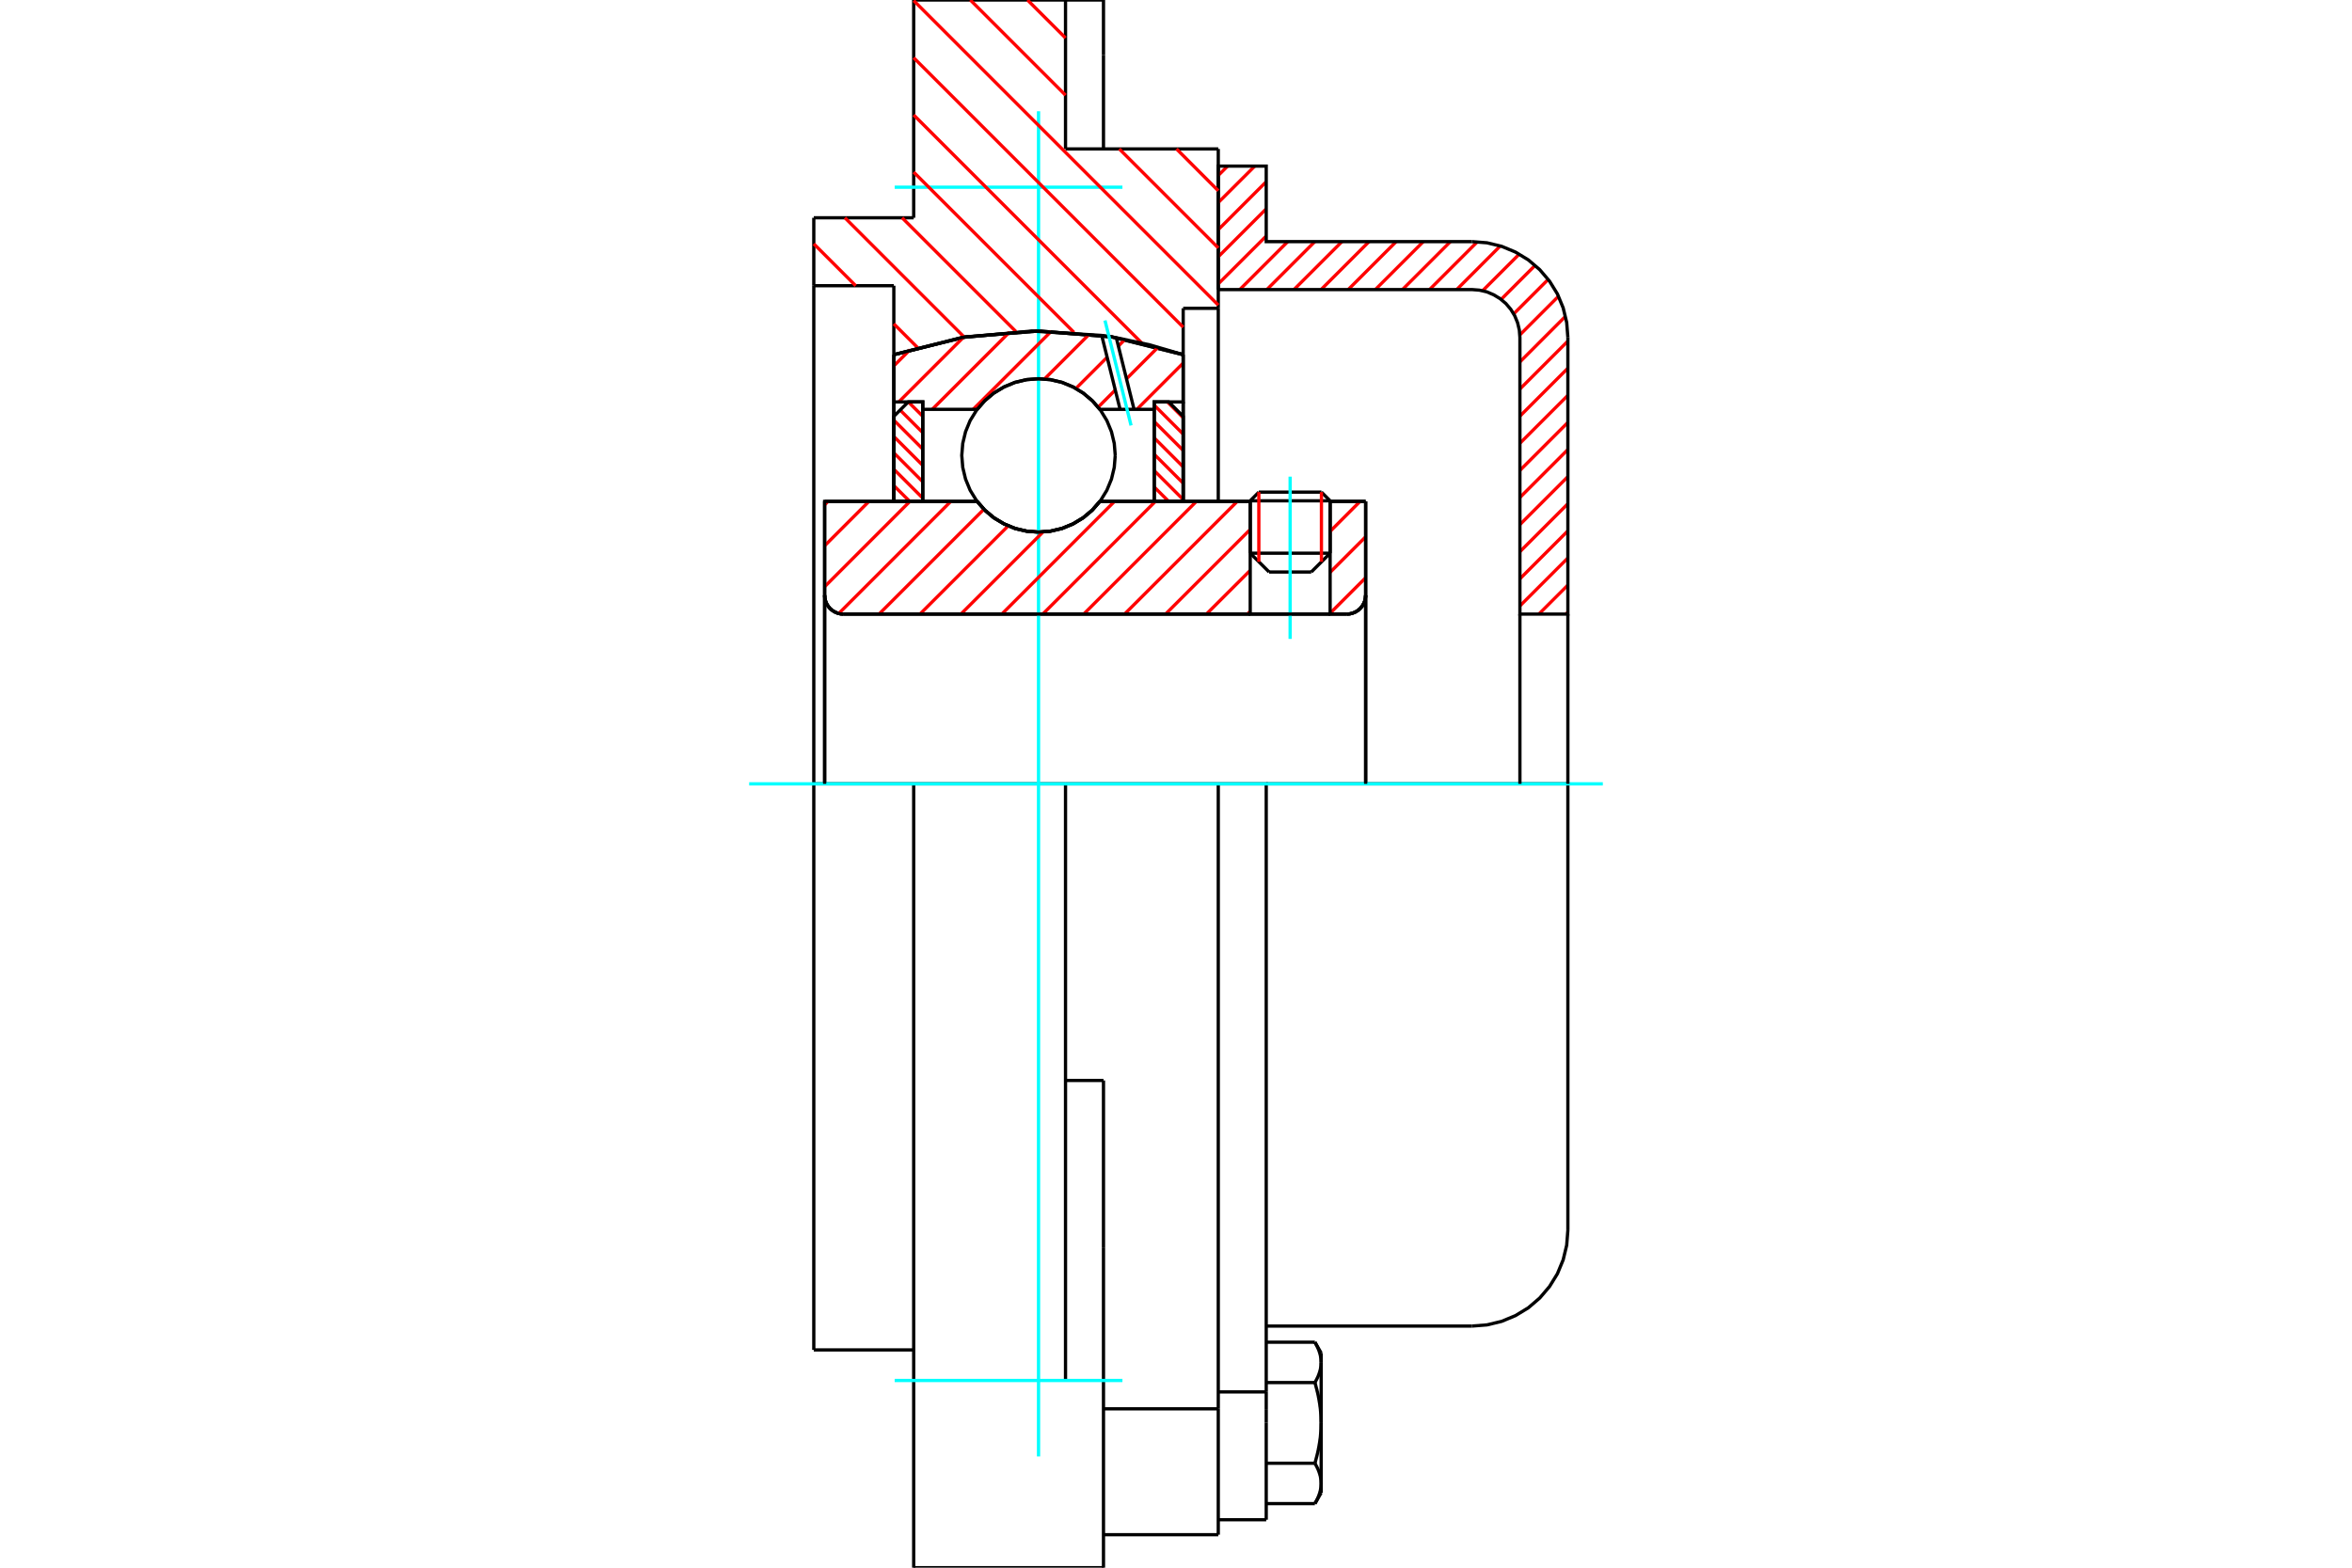 <?xml version="1.0" standalone="no"?>
<!DOCTYPE svg PUBLIC "-//W3C//DTD SVG 1.1//EN"
	"http://www.w3.org/Graphics/SVG/1.1/DTD/svg11.dtd">
<svg xmlns="http://www.w3.org/2000/svg" height="100%" width="100%" viewBox="0 0 36000 24000">
	<rect x="-1800" y="-1200" width="39600" height="26400" style="fill:#FFF"/>
	<g style="fill:none; fill-rule:evenodd" transform="matrix(1 0 0 1 0 0)">
		<g style="fill:none; stroke:#000; stroke-width:50; shape-rendering:geometricPrecision">
			<line x1="20359" y1="7667" x2="19136" y2="7667"/>
			<line x1="19268" y1="7534" x2="20226" y2="7534"/>
			<line x1="19136" y1="8469" x2="20359" y2="8469"/>
			<line x1="20070" y1="8757" x2="19425" y2="8757"/>
			<polyline points="20614,9401 20659,9398 20703,9387 20745,9370 20784,9346 20818,9317 20848,9282 20871,9243 20889,9202 20899,9157 20903,9112"/>
			<line x1="20903" y1="7676" x2="20903" y2="9112"/>
			<line x1="20359" y1="7676" x2="20903" y2="7676"/>
			<line x1="16835" y1="7676" x2="19136" y2="7676"/>
			<polyline points="14956,7676 15076,7813 15215,7929 15371,8022 15538,8091 15715,8132 15896,8146 16076,8132 16253,8091 16421,8022 16576,7929 16715,7813 16835,7676"/>
			<line x1="12622" y1="7676" x2="14956" y2="7676"/>
			<line x1="12622" y1="9112" x2="12622" y2="7676"/>
			<polyline points="12622,9112 12625,9157 12636,9202 12653,9243 12677,9282 12706,9317 12741,9346 12780,9370 12821,9387 12866,9398 12911,9401"/>
			<line x1="20614" y1="9401" x2="12911" y2="9401"/>
			<line x1="20903" y1="9112" x2="20903" y2="12000"/>
			<line x1="12622" y1="9112" x2="12622" y2="12000"/>
			<line x1="19268" y1="7534" x2="19136" y2="7667"/>
			<line x1="20359" y1="7667" x2="20226" y2="7534"/>
			<line x1="20070" y1="8757" x2="20359" y2="8469"/>
			<line x1="19136" y1="8469" x2="19425" y2="8757"/>
			<line x1="19136" y1="7667" x2="19136" y2="8469"/>
			<line x1="20359" y1="8469" x2="20359" y2="7667"/>
			<polyline points="20614,9401 20659,9398 20703,9387 20745,9370 20784,9346 20818,9317 20848,9282 20871,9243 20889,9202 20899,9157 20903,9112"/>
			<polyline points="12622,9112 12625,9157 12636,9202 12653,9243 12677,9282 12706,9317 12741,9346 12780,9370 12821,9387 12866,9398 12911,9401"/>
			<polyline points="18647,23495 18647,21783 18647,21568"/>
			<line x1="16890" y1="21568" x2="18647" y2="21568"/>
			<line x1="16309" y1="2280" x2="18647" y2="2280"/>
			<line x1="18647" y1="12000" x2="18647" y2="21568"/>
			<line x1="18647" y1="12000" x2="16309" y2="12000"/>
			<line x1="16890" y1="16541" x2="16309" y2="16541"/>
			<line x1="13985" y1="12000" x2="12456" y2="12000"/>
			<line x1="16309" y1="12000" x2="13985" y2="12000"/>
			<line x1="13681" y1="4374" x2="12456" y2="4374"/>
			<line x1="13681" y1="5430" x2="13681" y2="4374"/>
			<polyline points="18110,5430 17018,5158 15896,5067 14774,5158 13681,5430"/>
			<line x1="18110" y1="4720" x2="18110" y2="5430"/>
			<line x1="18647" y1="4720" x2="18110" y2="4720"/>
			<line x1="18647" y1="2280" x2="18647" y2="4720"/>
			<line x1="16309" y1="0" x2="16309" y2="2280"/>
			<line x1="13985" y1="0" x2="16309" y2="0"/>
			<line x1="13985" y1="3334" x2="13985" y2="0"/>
			<line x1="12456" y1="3334" x2="13985" y2="3334"/>
			<line x1="12456" y1="4374" x2="12456" y2="3334"/>
			<line x1="13681" y1="7677" x2="13681" y2="5430"/>
			<line x1="18110" y1="5430" x2="18110" y2="7677"/>
			<line x1="12456" y1="20666" x2="12456" y2="12000"/>
			<line x1="18647" y1="4720" x2="18647" y2="7677"/>
			<line x1="12456" y1="12000" x2="12456" y2="4374"/>
			<line x1="16890" y1="19107" x2="16890" y2="16541"/>
			<line x1="16309" y1="21134" x2="16309" y2="12000"/>
			<line x1="16890" y1="24000" x2="16890" y2="19107"/>
			<line x1="16890" y1="840" x2="16890" y2="0"/>
			<line x1="16890" y1="2280" x2="16890" y2="840"/>
			<polyline points="13985,24000 13985,21134 13985,12000"/>
			<line x1="16890" y1="23495" x2="18647" y2="23495"/>
			<line x1="12456" y1="20666" x2="13985" y2="20666"/>
			<line x1="16890" y1="0" x2="16309" y2="0"/>
			<polyline points="13985,24000 16309,24000 16890,24000"/>
			<line x1="18647" y1="21309" x2="19381" y2="21309"/>
			<line x1="19381" y1="21584" x2="19381" y2="21309"/>
			<line x1="19381" y1="21783" x2="19381" y2="21584"/>
			<line x1="19381" y1="23266" x2="19381" y2="21783"/>
			<polyline points="19381,21309 19381,12000 18647,12000"/>
			<polyline points="20126,21166 20132,21156 20137,21146 20142,21137 20147,21127 20152,21118 20157,21108 20161,21099 20166,21090 20170,21081 20174,21072 20178,21063 20181,21054 20185,21045 20188,21036 20191,21027 20194,21018 20197,21010 20200,21001 20202,20992 20204,20984 20207,20975 20209,20967 20211,20958 20212,20950 20214,20941 20215,20933 20217,20924 20218,20916 20219,20907 20220,20899 20220,20891 20221,20882 20221,20874 20222,20865 20222,20857"/>
			<polyline points="20222,21783 20222,21766 20221,21749 20221,21732 20220,21716 20220,21699 20219,21682 20218,21665 20217,21648 20215,21631 20214,21614 20212,21597 20211,21580 20209,21563 20207,21546 20204,21529 20202,21512 20200,21494 20197,21477 20194,21460 20191,21442 20188,21425 20185,21407 20181,21389 20178,21371 20174,21353 20170,21335 20166,21317 20161,21299 20157,21280 20152,21261 20147,21243 20142,21224 20137,21204 20132,21185 20126,21166"/>
			<line x1="20222" y1="20857" x2="20222" y2="21783"/>
			<polyline points="20222,22710 20222,22702 20221,22693 20221,22685 20220,22676 20220,22668 20219,22659 20218,22651 20217,22642 20215,22634 20214,22625 20212,22617 20211,22608 20209,22600 20207,22591 20204,22583 20202,22574 20200,22566 20197,22557 20194,22548 20191,22539 20188,22531 20185,22522 20181,22513 20178,22504 20174,22495 20170,22486 20166,22477 20161,22468 20157,22458 20152,22449 20147,22440 20142,22430 20137,22421 20132,22411 20126,22401"/>
			<line x1="20222" y1="21783" x2="20222" y2="22710"/>
			<polyline points="20126,22401 20132,22382 20137,22362 20142,22343 20147,22324 20152,22305 20157,22287 20161,22268 20166,22250 20170,22231 20174,22213 20178,22195 20181,22177 20185,22160 20188,22142 20191,22124 20194,22107 20197,22090 20200,22072 20202,22055 20204,22038 20207,22021 20209,22004 20211,21987 20212,21970 20214,21953 20215,21936 20217,21919 20218,21902 20219,21885 20220,21868 20220,21851 20221,21834 20221,21817 20222,21800 20222,21783"/>
			<line x1="20222" y1="22710" x2="20222" y2="22853"/>
			<polyline points="20126,23019 20132,23009 20137,22999 20142,22990 20147,22980 20152,22971 20157,22962 20161,22952 20166,22943 20170,22934 20174,22925 20178,22916 20181,22907 20185,22898 20188,22889 20191,22881 20194,22872 20197,22863 20200,22855 20202,22846 20204,22837 20207,22829 20209,22820 20211,22812 20212,22803 20214,22795 20215,22786 20217,22778 20218,22769 20219,22761 20220,22752 20220,22744 20221,22735 20221,22727 20222,22719 20222,22710"/>
			<polyline points="20222,20857 20222,20848 20221,20840 20221,20831 20220,20823 20220,20814 20219,20806 20218,20797 20217,20789 20215,20780 20214,20772 20212,20764 20211,20755 20209,20747 20207,20738 20204,20729 20202,20721 20200,20712 20197,20704 20194,20695 20191,20686 20188,20677 20185,20668 20181,20660 20178,20651 20174,20642 20170,20633 20166,20623 20161,20614 20157,20605 20152,20596 20147,20586 20142,20577 20137,20567 20132,20558 20126,20548"/>
			<line x1="20222" y1="20713" x2="20222" y2="20857"/>
			<line x1="19381" y1="23019" x2="20126" y2="23019"/>
			<line x1="19381" y1="22401" x2="20126" y2="22401"/>
			<line x1="19381" y1="21166" x2="20126" y2="21166"/>
			<line x1="19381" y1="20548" x2="20126" y2="20548"/>
			<polyline points="23998,12000 22530,12000 19381,12000"/>
			<line x1="23998" y1="18834" x2="23998" y2="12000"/>
			<line x1="18647" y1="23266" x2="19381" y2="23266"/>
			<line x1="20126" y1="23019" x2="20222" y2="22853"/>
			<line x1="20222" y1="20713" x2="20126" y2="20548"/>
			<polyline points="22530,20301 22760,20283 22984,20229 23196,20141 23393,20021 23568,19871 23717,19696 23838,19500 23926,19287 23980,19063 23998,18834"/>
			<line x1="19381" y1="20301" x2="22530" y2="20301"/>
		</g>
		<g style="fill:none; stroke:#0FF; stroke-width:50; shape-rendering:geometricPrecision">
			<line x1="19747" y1="9781" x2="19747" y2="7297"/>
			<line x1="15896" y1="22297" x2="15896" y2="1703"/>
			<line x1="11467" y1="12000" x2="24533" y2="12000"/>
			<line x1="13694" y1="2866" x2="17180" y2="2866"/>
			<line x1="13694" y1="21134" x2="17180" y2="21134"/>
		</g>
		<g style="fill:none; stroke:#F00; stroke-width:50; shape-rendering:geometricPrecision">
			<line x1="23998" y1="9373" x2="23969" y2="9401"/>
			<line x1="23998" y1="8957" x2="23554" y2="9401"/>
			<line x1="23998" y1="8542" x2="23264" y2="9276"/>
			<line x1="23998" y1="8127" x2="23264" y2="8861"/>
			<line x1="23998" y1="7712" x2="23264" y2="8446"/>
			<line x1="23998" y1="7297" x2="23264" y2="8031"/>
			<line x1="23998" y1="6882" x2="23264" y2="7616"/>
			<line x1="23998" y1="6467" x2="23264" y2="7201"/>
			<line x1="23998" y1="6052" x2="23264" y2="6786"/>
			<line x1="23998" y1="5637" x2="23264" y2="6371"/>
			<line x1="23998" y1="5222" x2="23264" y2="5956"/>
			<line x1="23961" y1="4843" x2="23264" y2="5541"/>
			<line x1="23855" y1="4535" x2="23263" y2="5127"/>
			<line x1="23697" y1="4277" x2="23169" y2="4805"/>
			<line x1="23496" y1="4063" x2="22976" y2="4584"/>
			<line x1="23254" y1="3890" x2="22693" y2="4451"/>
			<line x1="22964" y1="3765" x2="22297" y2="4433"/>
			<line x1="22613" y1="3701" x2="21881" y2="4433"/>
			<line x1="22200" y1="3699" x2="21466" y2="4433"/>
			<line x1="21785" y1="3699" x2="21051" y2="4433"/>
			<line x1="21370" y1="3699" x2="20636" y2="4433"/>
			<line x1="20955" y1="3699" x2="20221" y2="4433"/>
			<line x1="20540" y1="3699" x2="19806" y2="4433"/>
			<line x1="20125" y1="3699" x2="19391" y2="4433"/>
			<line x1="19710" y1="3699" x2="18976" y2="4433"/>
			<line x1="19381" y1="3613" x2="18647" y2="4346"/>
			<line x1="19381" y1="3197" x2="18647" y2="3931"/>
			<line x1="19381" y1="2782" x2="18647" y2="3516"/>
			<line x1="19206" y1="2543" x2="18647" y2="3101"/>
			<line x1="18790" y1="2543" x2="18647" y2="2686"/>
		</g>
		<g style="fill:none; stroke:#000; stroke-width:50; shape-rendering:geometricPrecision">
			<polyline points="18647,4433 18647,2543 19381,2543 19381,3699 22530,3699"/>
			<polyline points="23998,5166 23980,4937 23926,4713 23838,4500 23717,4304 23568,4129 23393,3979 23196,3859 22984,3771 22760,3717 22530,3699"/>
			<polyline points="23998,5166 23998,9401 23264,9401 23264,5166 23255,5052 23228,4940 23184,4833 23124,4735 23049,4647 22962,4573 22863,4513 22757,4468 22645,4442 22530,4433 18647,4433"/>
			<line x1="23998" y1="12000" x2="23998" y2="9401"/>
			<line x1="23264" y1="9401" x2="23264" y2="12000"/>
		</g>
		<g style="fill:none; stroke:#F00; stroke-width:50; shape-rendering:geometricPrecision">
			<line x1="15727" y1="0" x2="16309" y2="581"/>
			<line x1="18008" y1="2280" x2="18647" y2="2920"/>
			<line x1="14852" y1="0" x2="16309" y2="1457"/>
			<line x1="17132" y1="2280" x2="18647" y2="3795"/>
			<line x1="13985" y1="9" x2="18647" y2="4671"/>
			<line x1="13985" y1="884" x2="18110" y2="5009"/>
			<line x1="13985" y1="1760" x2="17479" y2="5254"/>
			<line x1="13985" y1="2635" x2="16439" y2="5089"/>
			<line x1="13808" y1="3334" x2="15550" y2="5076"/>
			<line x1="12932" y1="3334" x2="14761" y2="5163"/>
			<line x1="12456" y1="3733" x2="13097" y2="4374"/>
			<line x1="13681" y1="4958" x2="14045" y2="5322"/>
		</g>
		<g style="fill:none; stroke:#000; stroke-width:50; shape-rendering:geometricPrecision">
			<polyline points="18110,5430 17018,5158 15896,5067 14774,5158 13681,5430"/>
		</g>
		<g style="fill:none; stroke:#F00; stroke-width:50; shape-rendering:geometricPrecision">
			<line x1="20226" y1="7534" x2="20226" y2="8601"/>
			<line x1="19268" y1="8601" x2="19268" y2="7534"/>
			<line x1="13681" y1="7434" x2="13924" y2="7676"/>
			<line x1="13681" y1="7183" x2="14124" y2="7626"/>
			<line x1="13681" y1="6933" x2="14124" y2="7376"/>
			<line x1="13681" y1="6682" x2="14124" y2="7125"/>
			<line x1="13681" y1="6432" x2="14124" y2="6875"/>
			<line x1="13778" y1="6278" x2="14124" y2="6624"/>
			<line x1="13903" y1="6153" x2="14124" y2="6373"/>
		</g>
		<g style="fill:none; stroke:#000; stroke-width:50; shape-rendering:geometricPrecision">
			<polyline points="14124,7676 14124,6153 13902,6153 13681,6374 13681,7676 14124,7676"/>
		</g>
		<g style="fill:none; stroke:#F00; stroke-width:50; shape-rendering:geometricPrecision">
			<line x1="17868" y1="6153" x2="18110" y2="6395"/>
			<line x1="17667" y1="6203" x2="18110" y2="6646"/>
			<line x1="17667" y1="6454" x2="18110" y2="6896"/>
			<line x1="17667" y1="6704" x2="18110" y2="7147"/>
			<line x1="17667" y1="6955" x2="18110" y2="7398"/>
			<line x1="17667" y1="7205" x2="18110" y2="7648"/>
			<line x1="17667" y1="7456" x2="17888" y2="7676"/>
		</g>
		<g style="fill:none; stroke:#000; stroke-width:50; shape-rendering:geometricPrecision">
			<polyline points="17667,7676 17667,6153 17889,6153 18110,6374 18110,7676 17667,7676"/>
			<polyline points="17070,6972 17055,6788 17012,6609 16942,6439 16846,6282 16726,6142 16586,6022 16429,5926 16259,5855 16079,5812 15896,5798 15712,5812 15533,5855 15363,5926 15205,6022 15065,6142 14946,6282 14849,6439 14779,6609 14736,6788 14721,6972 14736,7156 14779,7335 14849,7505 14946,7662 15065,7802 15205,7922 15363,8018 15533,8089 15712,8132 15896,8146 16079,8132 16259,8089 16429,8018 16586,7922 16726,7802 16846,7662 16942,7505 17012,7335 17055,7156 17070,6972"/>
		</g>
		<g style="fill:none; stroke:#F00; stroke-width:50; shape-rendering:geometricPrecision">
			<line x1="18110" y1="5558" x2="17401" y2="6267"/>
			<line x1="17727" y1="5314" x2="17242" y2="5800"/>
			<line x1="17070" y1="5971" x2="16808" y2="6234"/>
			<line x1="17220" y1="5195" x2="17118" y2="5298"/>
			<line x1="16946" y1="5469" x2="16468" y2="5947"/>
			<line x1="16675" y1="5114" x2="15987" y2="5802"/>
			<line x1="16090" y1="5072" x2="14895" y2="6267"/>
			<line x1="15452" y1="5084" x2="14269" y2="6267"/>
			<line x1="14745" y1="5165" x2="13757" y2="6153"/>
			<line x1="13929" y1="5354" x2="13681" y2="5602"/>
		</g>
		<g style="fill:none; stroke:#000; stroke-width:50; shape-rendering:geometricPrecision">
			<polyline points="13681,7676 13681,6153 13681,5430"/>
			<polyline points="16863,5135 15791,5068 14722,5167 13681,5430"/>
			<polyline points="17086,5170 16974,5151 16863,5135"/>
			<polyline points="18110,5430 17603,5281 17086,5170"/>
			<polyline points="18110,5430 18110,6153 17667,6153 17667,6267 17667,7676"/>
			<polyline points="17667,6267 17358,6267 17144,6267 16835,6267 16715,6131 16576,6015 16421,5922 16253,5853 16076,5812 15896,5798 15715,5812 15538,5853 15371,5922 15215,6015 15076,6131 14956,6267 14124,6267 14124,7676"/>
			<polyline points="14124,6267 14124,6153 13681,6153"/>
			<line x1="18110" y1="6153" x2="18110" y2="7676"/>
		</g>
		<g style="fill:none; stroke:#0FF; stroke-width:50; shape-rendering:geometricPrecision">
			<line x1="17312" y1="6513" x2="16913" y2="4906"/>
		</g>
		<g style="fill:none; stroke:#000; stroke-width:50; shape-rendering:geometricPrecision">
			<line x1="17144" y1="6267" x2="16863" y2="5135"/>
			<line x1="17358" y1="6267" x2="17086" y2="5170"/>
		</g>
		<g style="fill:none; stroke:#F00; stroke-width:50; shape-rendering:geometricPrecision">
			<line x1="20903" y1="8844" x2="20359" y2="9388"/>
			<line x1="20903" y1="8218" x2="20359" y2="8762"/>
			<line x1="20817" y1="7676" x2="20359" y2="8135"/>
			<line x1="19136" y1="9358" x2="19093" y2="9401"/>
			<line x1="19136" y1="8732" x2="18466" y2="9401"/>
			<line x1="19136" y1="8105" x2="17840" y2="9401"/>
			<line x1="18938" y1="7676" x2="17213" y2="9401"/>
			<line x1="18312" y1="7676" x2="16587" y2="9401"/>
			<line x1="17685" y1="7676" x2="15961" y2="9401"/>
			<line x1="17059" y1="7676" x2="15334" y2="9401"/>
			<line x1="15965" y1="8144" x2="14708" y2="9401"/>
			<line x1="15432" y1="8050" x2="14081" y2="9401"/>
			<line x1="15060" y1="7796" x2="13455" y2="9401"/>
			<line x1="14553" y1="7676" x2="12838" y2="9392"/>
			<line x1="13927" y1="7676" x2="12622" y2="8982"/>
			<line x1="13300" y1="7676" x2="12622" y2="8355"/>
			<line x1="12674" y1="7676" x2="12622" y2="7729"/>
		</g>
		<g style="fill:none; stroke:#000; stroke-width:50; shape-rendering:geometricPrecision">
			<line x1="20903" y1="12000" x2="20903" y2="7676"/>
			<polyline points="20614,9401 20659,9398 20703,9387 20745,9370 20784,9346 20818,9317 20848,9282 20871,9243 20889,9202 20899,9157 20903,9112"/>
			<polyline points="20614,9401 20359,9401 20359,7676"/>
			<polyline points="20359,9401 19136,9401 19136,7676"/>
			<line x1="19136" y1="9401" x2="12911" y2="9401"/>
			<polyline points="12622,9112 12625,9157 12636,9202 12653,9243 12677,9282 12706,9317 12741,9346 12780,9370 12821,9387 12866,9398 12911,9401"/>
			<polyline points="12622,9112 12622,7676 13065,7676 14956,7676 15076,7813 15215,7929 15371,8022 15538,8091 15715,8132 15896,8146 16076,8132 16253,8091 16421,8022 16576,7929 16715,7813 16835,7676 19136,7676"/>
			<line x1="20359" y1="7676" x2="20903" y2="7676"/>
			<line x1="12622" y1="12000" x2="12622" y2="9112"/>
		</g>
	</g>
</svg>
